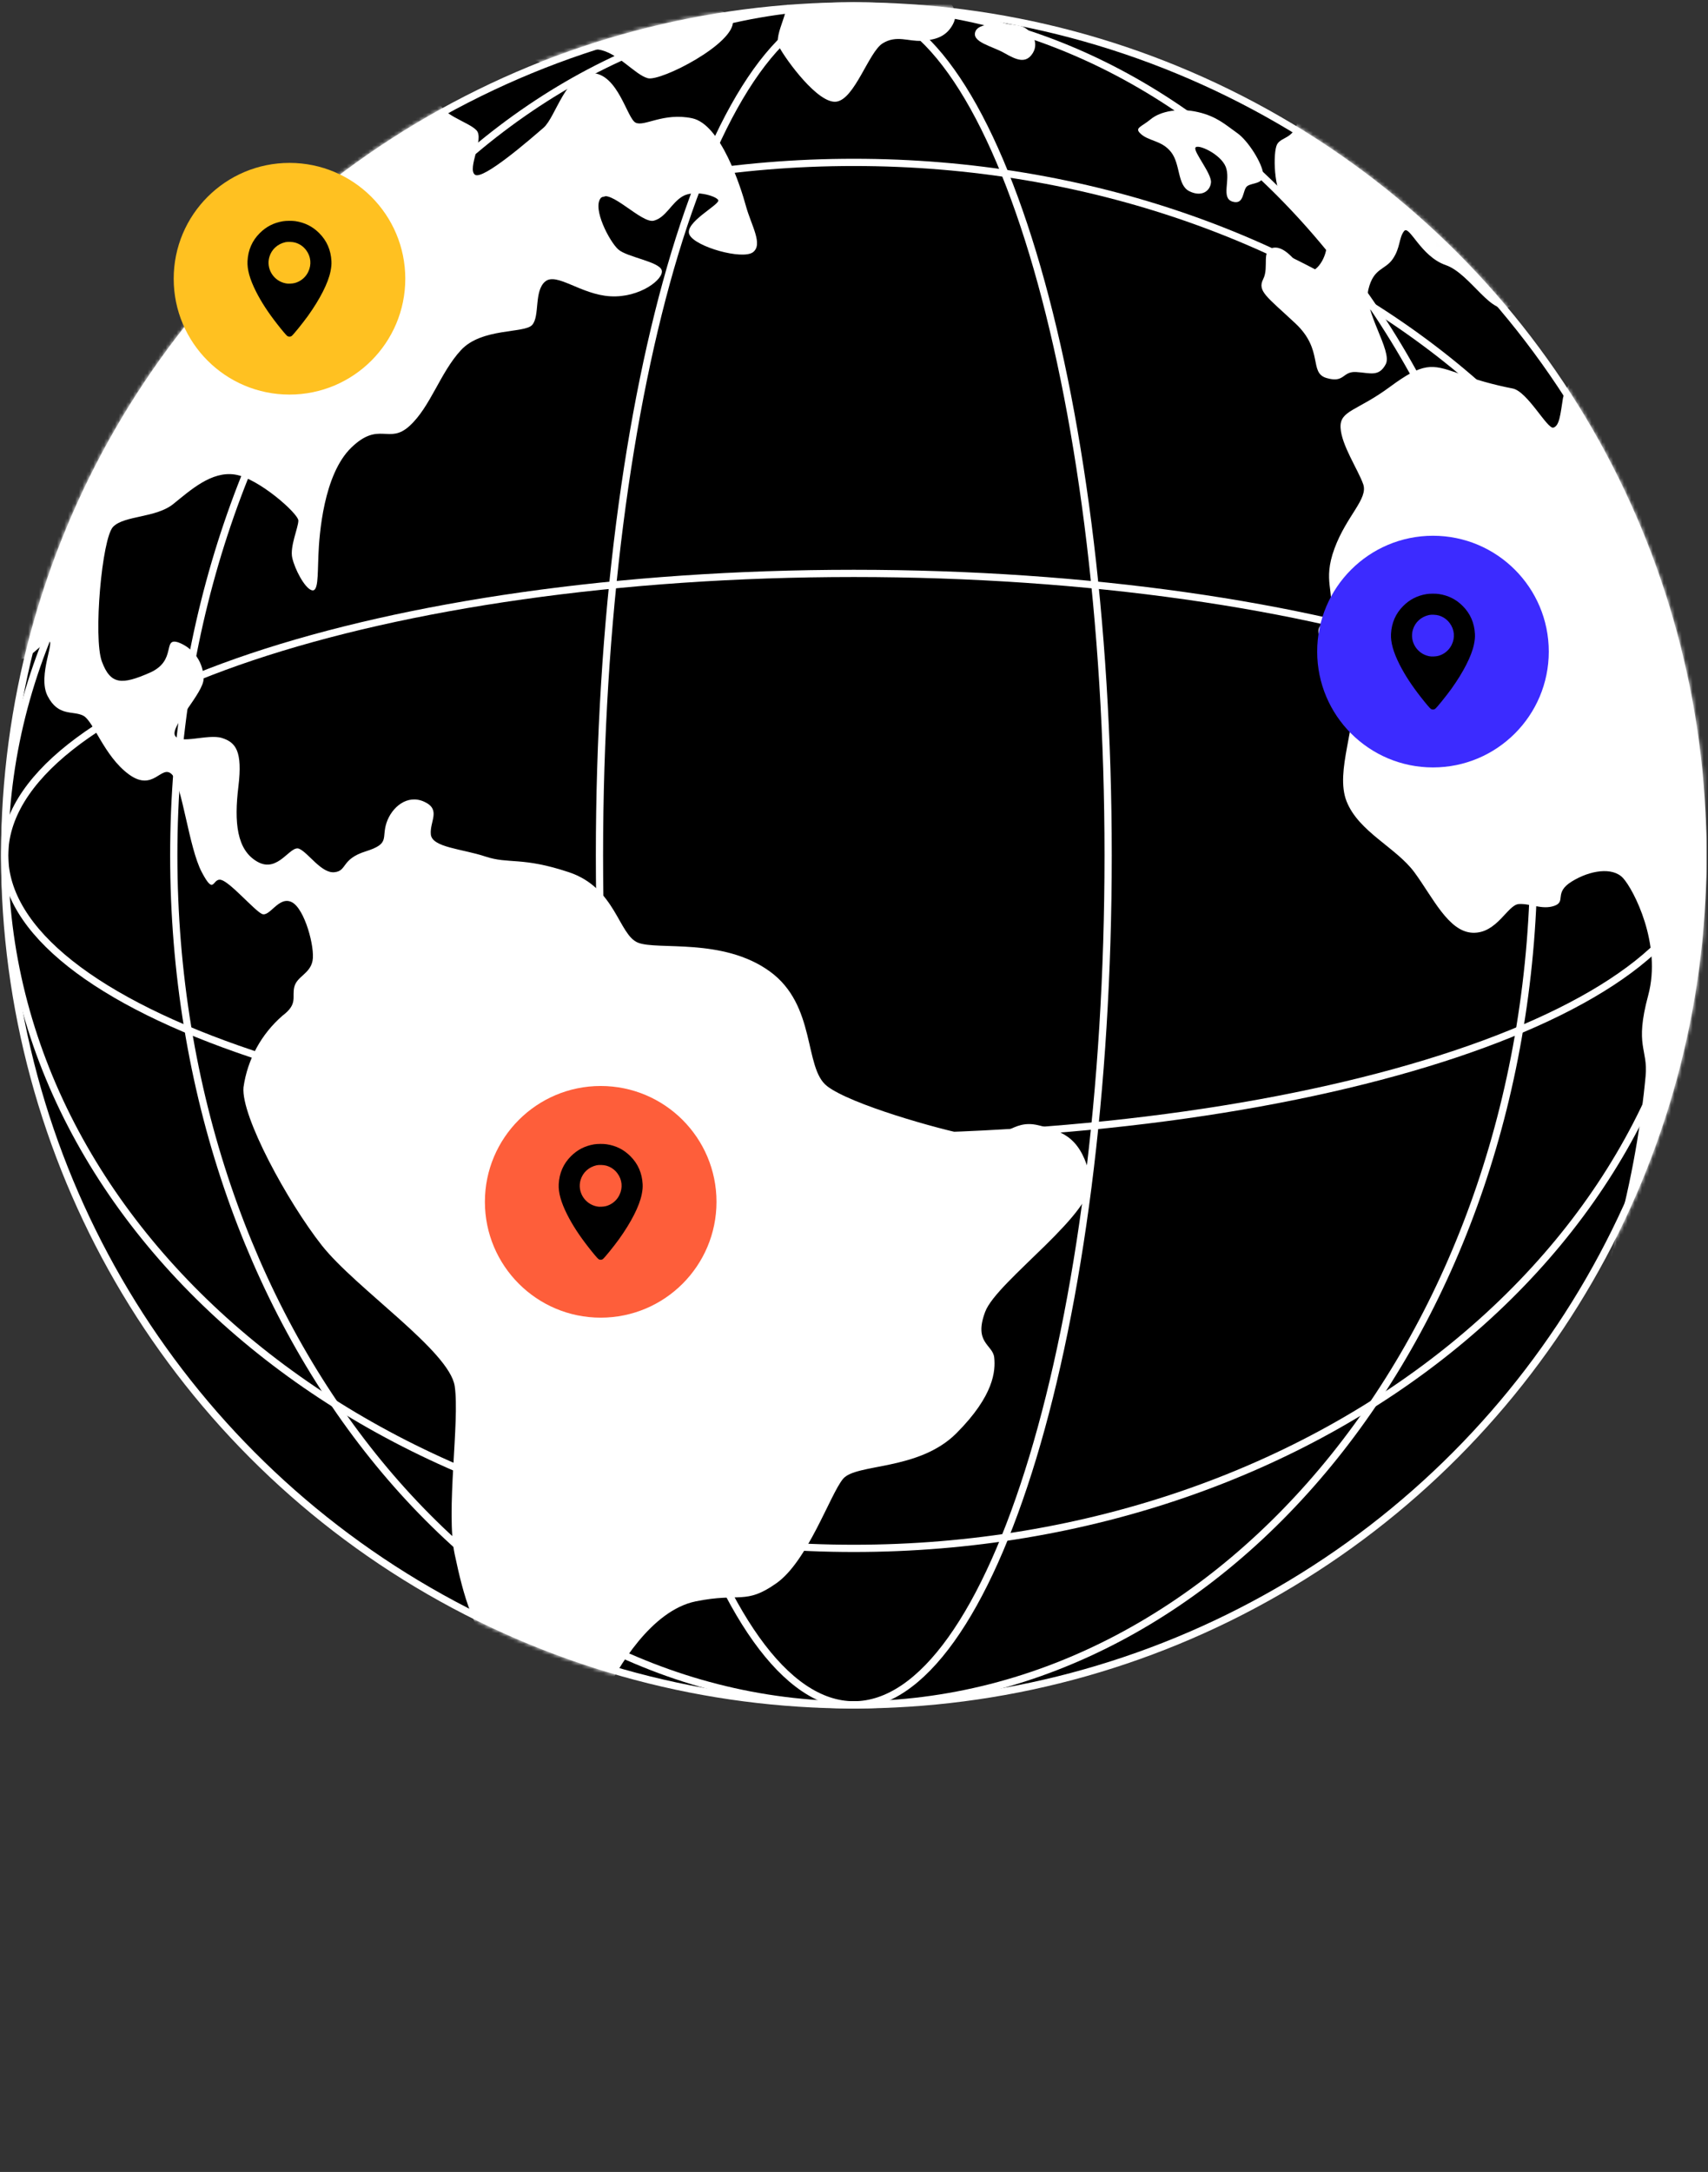<svg width="472" height="600" viewBox="0 0 472 600" fill="none" xmlns="http://www.w3.org/2000/svg" xmlns:xlink="http://www.w3.org/1999/xlink">
	<rect x="0" y="0" width="472" height="600" fill="#333333" stroke="none"/>
	<desc>
			Created with Pixso.
	</desc>
	<defs>
		<clipPath id="clip202_509">
			<rect id="maps-and-flags" width="32" height="32" transform="translate(150 316)" fill="white" fill-opacity="0"/>
		</clipPath>
		<clipPath id="clip202_515">
			<rect id="maps-and-flags" width="32" height="32" transform="translate(380 164)" fill="white" fill-opacity="0"/>
		</clipPath>
		<clipPath id="clip202_520">
			<rect id="maps-and-flags" width="32" height="32" transform="translate(64 61)" fill="white" fill-opacity="0"/>
		</clipPath>
		<clipPath id="clip198_322">
			<rect id="planet" width="472" height="600" fill="white" fill-opacity="0"/>
		</clipPath>
	</defs>
	<g clip-path="url(#clip198_322)">
		<mask id="mask198_325" mask-type="alpha" maskUnits="userSpaceOnUse" x="0" y="0" width="472" height="600">
			<rect id="rect" width="472" height="600" fill="#000000" fill-opacity="1"/>
		</mask>
		<g mask="url(#mask198_325)">
			<ellipse id="circle" cx="235.952" cy="236.3" rx="234.667" ry="234.667" fill="#000000" fill-opacity="1"/>
			<ellipse id="circle" cx="235.952" cy="236.3" rx="234.667" ry="234.667" stroke="#FFFFFF" stroke-opacity="1" stroke-width="2"/>
			<mask id="mask198_337" mask-type="alpha" maskUnits="userSpaceOnUse" x="1.285" y="1.633" width="469.334" height="469.334">
				<ellipse id="circle" cx="235.952" cy="236.3" rx="234.667" ry="234.667" fill="#FFFAF3" fill-opacity="1"/>
				<ellipse id="circle" cx="235.952" cy="236.3" rx="234.667" ry="234.667" stroke="#080808" stroke-opacity="1" stroke-width="2"/>
			</mask>
			<g mask="url(#mask198_337)">
				<path id="path" d="M272.24 362.41C269 371.06 274.38 371.41 274.75 375.02C275.12 378.63 274.75 385.46 264.31 395.92C253.87 406.38 236.56 404.2 232.97 408.53C229.38 412.86 223.23 431.22 214.59 437.34C205.94 443.45 204.51 439.87 192.26 442.37C180 444.87 170.63 460.74 167.07 468.31C163.52 475.88 167.8 488.46 159.15 488.84C150.5 489.23 146.54 470.47 138.62 460.39C130.69 450.3 128.18 441.3 125.66 429.39C123.14 417.49 127.09 392.65 125.66 382.93C124.23 373.2 98.28 355.91 88.91 344.01C79.54 332.11 66.56 308.35 67.29 300.36C68.38 292.67 72.22 285.63 78.1 280.55C82.41 277.29 80.62 275.51 81.34 272.61C82.06 269.71 85.67 269.02 86.37 265.41C87.08 261.8 84.23 251 80.62 249.21C77.01 247.41 74.49 253.52 72.34 252.45C70.19 251.37 63.69 243.8 61.16 243.08C58.62 242.36 59.36 247.76 55.75 240.91C52.14 234.06 50.36 216.77 47.48 213.9C44.59 211.03 42.44 218.94 35.59 213.9C28.74 208.87 25.85 199.13 22.98 197.69C20.11 196.24 16.13 198.04 13.16 192.28C10.19 186.52 15.76 176.06 13.16 177.17C10.56 178.28 4.97 186.54 3.52 178.6C2.08 170.66 10.73 144.01 9.28 129.61C7.84 115.21 12.89 100.06 22.98 87.82C22.98 87.82 24.41 79.9 25.85 74.85C27.3 69.79 58.29 49.66 61.88 43.87C63.39 41.46 63.89 37.68 64.43 33.61C108.54 1.14 161.91 -16.33 216.68 -16.23C223.73 -16.23 230.72 -15.95 237.65 -15.39C237.89 -15.05 238.12 -14.74 238.36 -14.43C241.48 -10.47 244.85 -7.95 253.99 -4.58C263.12 -1.2 265.27 3.09 263.34 6.7C261.41 10.31 258.3 11.02 254.69 11.27C251.08 11.52 247.72 9.59 243.9 11.99C240.07 14.39 236.21 27.35 231.15 28.08C226.1 28.8 217.24 16.56 215.31 12.97C213.38 9.37 219.64 1.68 216.68 -1.93C213.73 -5.54 208.59 -4.81 200.42 -5.54C192.24 -6.26 173.29 -3.12 173.99 0C174.7 3.13 201.86 -0.48 202.53 5.76C203.2 12.01 182.6 22.55 179.03 21.61C175.45 20.67 170.63 14.41 165.33 13.69C160.02 12.97 155.73 17.3 152.4 17.77C149.08 18.24 145.17 14.17 140.11 15.13C135.06 16.09 133.87 20.4 131.23 22.1C128.6 23.79 122.33 23.78 121.63 27.62C120.92 31.47 129.55 33.63 131.7 36.02C133.85 38.4 129.07 46.58 131.23 48.25C133.4 49.93 146.85 38.18 150.2 35.29C153.56 32.41 156.45 19.92 163.63 20.18C170.82 20.45 173.25 32.67 175.64 33.88C178.02 35.09 183.33 31 191.27 32.67C199.21 34.35 204.7 51.66 206.14 56.93C207.58 62.21 210.96 67.51 208.07 69.68C205.18 71.84 192.22 68.23 190.54 64.86C188.87 61.48 199.19 56.46 198.47 55.25C197.75 54.05 191.75 52.37 188.61 54.25C185.47 56.13 184.05 60.06 180.69 60.96C177.33 61.87 168.43 51.83 166.03 54.7C163.63 57.57 168.43 66.72 170.84 68.89C173.24 71.05 182.13 72.24 182.86 74.64C183.58 77.05 176.85 82.32 168.67 81.85C160.49 81.38 153.8 75.13 150.66 77.77C147.52 80.4 149.23 87.37 147.06 89.77C144.9 92.17 133.13 90.49 127.37 96.74C121.61 102.98 118.98 112.35 113.2 117.64C107.43 122.93 104.81 116.2 97.1 123.63C89.4 131.07 88.22 147.66 87.99 153.41C87.75 159.17 87.99 163.74 86.05 163.02C84.12 162.3 81.49 157.26 80.77 154.14C80.04 151.02 82.45 145.74 82.45 143.81C82.45 141.88 71.38 132.06 64.9 131.09C58.42 130.11 52.65 135.4 47.86 139.25C43.08 143.09 34.43 142.37 31.29 145.49C28.15 148.61 25.75 176.25 28.15 182.73C30.55 189.21 33.68 189.21 41.36 185.85C49.05 182.49 44.72 175.99 49.29 177.46C51.34 178.22 53.11 179.6 54.35 181.4C55.6 183.2 56.26 185.34 56.26 187.53C56.26 191.37 47.14 200.49 48.33 203.14C49.52 205.79 57.46 202.65 61.31 203.86C65.15 205.07 67.07 207.46 65.88 217.29C64.68 227.13 65.39 234.82 71.15 238.06C76.91 241.3 80.16 233.38 82.68 234.47C85.2 235.56 88.81 241.3 92.4 240.95C95.99 240.6 94.21 237.34 101.05 235.19C107.88 233.04 105.38 231.58 106.82 227.27C108.27 222.95 112.58 219.32 117.26 221.49C121.95 223.66 118.71 226.9 119.06 230.51C119.41 234.12 127.71 234.47 134.17 236.62C140.63 238.77 144.24 236.62 157.22 240.95C170.2 245.28 170.9 258.24 176.31 260.41C181.71 262.57 199.73 258.96 212.7 268.33C225.68 277.7 222.07 294.99 228.55 300.03C235.03 305.06 259.17 311.93 268.54 313.72C277.91 315.52 279.35 309.04 286.91 310.84C294.46 312.63 298.81 314.8 301.33 325.26C303.63 334.49 275.44 353.77 272.24 362.41Z" fill="#FFFFFF" fill-opacity="1" fill-rule="nonzero"/>
				<path id="path" d="M269.58 8.63C268.32 11.64 274.15 12.71 277.5 14.63C280.86 16.54 283.51 17.75 285.43 14.63C287.34 11.5 284.72 7.91 282.07 7.19C279.42 6.47 270.79 5.75 269.58 8.63Z" fill="#FFFFFF" fill-opacity="1" fill-rule="nonzero"/>
				<path id="path" d="M314.98 36.72C317.19 39.07 320.99 38.65 323.62 42.01C326.26 45.37 325.3 51.14 328.66 52.82C332.02 54.5 334.42 52.82 334.65 50.42C334.89 48.02 329.85 42.03 330.34 40.82C330.82 39.61 337.3 42.5 338.73 46.09C340.16 49.68 337.29 54.73 340.64 55.71C344 56.68 343.28 52.35 344.72 51.38C346.17 50.4 349.29 50.91 349.06 48.02C348.82 45.13 344.96 38.89 341.85 36.72C338.75 34.55 336.31 32.17 331.04 30.96C325.77 29.75 320.72 30.73 318.06 32.89C315.41 35.06 313.62 35.29 314.98 36.72Z" fill="#FFFFFF" fill-opacity="1" fill-rule="nonzero"/>
				<path id="path" d="M418.9 82C418.74 82.97 418.26 83.86 417.54 84.52C412.5 88.13 406.49 75.63 399.52 73.23C392.55 70.83 389.45 61.95 387.99 63.87C386.53 65.78 387.03 68.43 384.87 71.56C382.7 74.68 379.59 73.96 378.15 79.95C376.71 85.94 384.87 96.99 382.95 100.6C381.04 104.21 378.64 103 374.78 102.77C370.91 102.53 371.65 105.89 366.62 104.44C361.58 103 365.9 96.75 357.97 89.33C350.05 81.91 347.39 80.44 349.09 77.08C350.79 73.72 348.37 68.92 351.96 68.43C355.55 67.95 358.46 73.23 360.86 74.68C363.26 76.12 366.38 71.79 366.62 67.96C366.85 64.14 358.22 58.85 355.08 55.86C351.94 52.87 351.73 42.03 352.93 39.86C354.14 37.69 357.74 38.42 358.69 33.14C359.25 30.04 354.34 24.85 350.18 21.11C376.54 37.14 399.81 57.76 418.9 82Z" fill="#FFFFFF" fill-opacity="1" fill-rule="nonzero"/>
				<path id="path" d="M454.75 297.32C455.47 289.63 451.65 289.15 455.47 274.98C459.3 260.81 451.4 245.68 448.52 242.56C445.65 239.44 439.39 240.39 434.34 243.52C429.29 246.64 432.91 249.04 429.54 250.23C426.16 251.42 422.82 249.51 419.7 249.74C416.58 249.98 413.69 257.92 406.97 257.67C400.26 257.42 395.93 247.83 390.87 240.98C385.82 234.13 375.5 229.82 372.14 221.41C368.78 213 375.26 200.04 373.82 190.18C372.37 180.33 365.89 182.49 364.68 176.97C363.48 171.45 365.66 174.1 367.34 168.81C369.02 163.52 365.41 160.65 368.78 151.52C372.16 142.38 378.15 137.82 376.71 133.74C375.26 129.66 370.69 122.94 370.46 118.14C370.22 113.34 375.03 113.58 384.14 106.84C393.26 100.11 395.68 100.6 402.61 103C407.6 104.85 412.74 106.3 417.97 107.31C422.07 108.04 427.59 118.61 429.27 118.13C430.95 117.64 431.2 114.53 431.92 109.97C432.37 107.98 433.41 106.18 434.91 104.8C462.03 148.26 475.56 198.84 473.77 250.04C471.98 301.24 454.95 350.74 424.85 392.21C449.28 354.82 454.03 305.01 454.75 297.32Z" fill="#FFFFFF" fill-opacity="1" fill-rule="nonzero"/>
			</g>
			<path id="path" d="M423.87 236.3C423.87 366.12 339.54 470.96 235.95 470.96C132.35 470.96 48.02 366.12 48.02 236.3C48.02 106.48 132.35 1.63 235.95 1.63C339.54 1.63 423.87 106.48 423.87 236.3Z" fill="#000000" fill-opacity="0" fill-rule="nonzero"/>
			<path id="path" d="M235.95 470.96C132.35 470.96 48.02 366.12 48.02 236.3C48.02 106.48 132.35 1.63 235.95 1.63C339.54 1.63 423.87 106.48 423.87 236.3C423.87 366.12 339.54 470.96 235.95 470.96Z" stroke="#FFFFFF" stroke-opacity="1" stroke-width="2"/>
			<path id="path" d="M306.23 236.3C306.23 301.3 298.26 360.12 285.4 402.65C278.96 423.92 271.32 441.06 262.88 452.86C254.42 464.69 245.31 470.96 235.95 470.96C226.58 470.96 217.47 464.69 209.01 452.86C200.57 441.06 192.93 423.92 186.49 402.65C173.63 360.12 165.66 301.3 165.66 236.3C165.66 171.29 173.63 112.47 186.49 69.94C192.93 48.67 200.57 31.53 209.01 19.73C217.47 7.91 226.58 1.63 235.95 1.63C245.31 1.63 254.42 7.91 262.88 19.73C271.32 31.53 278.96 48.67 285.4 69.94C298.26 112.47 306.23 171.29 306.23 236.3Z" fill="#000000" fill-opacity="0" fill-rule="nonzero"/>
			<path id="path" d="M285.4 402.65C278.96 423.92 271.32 441.06 262.88 452.86C254.42 464.69 245.31 470.96 235.95 470.96C226.58 470.96 217.47 464.69 209.01 452.86C200.57 441.06 192.93 423.92 186.49 402.65C173.63 360.12 165.66 301.3 165.66 236.3C165.66 171.29 173.63 112.47 186.49 69.94C192.93 48.67 200.57 31.53 209.01 19.73C217.47 7.91 226.58 1.63 235.95 1.63C245.31 1.63 254.42 7.91 262.88 19.73C271.32 31.53 278.96 48.67 285.4 69.94C298.26 112.47 306.23 171.29 306.23 236.3C306.23 301.3 298.26 360.12 285.4 402.65Z" stroke="#FFFFFF" stroke-opacity="1" stroke-width="2"/>
			<path id="path" d="M235.95 314.19C170.95 314.19 112.14 305.37 69.62 291.14C48.36 284.02 31.22 275.56 19.42 266.22C7.61 256.87 1.28 246.75 1.28 236.3C1.28 225.84 7.61 215.72 19.42 206.37C31.22 197.03 48.36 188.57 69.62 181.45C112.14 167.22 170.95 158.4 235.95 158.4C300.95 158.4 359.75 167.22 402.27 181.45C423.54 188.57 440.67 197.03 452.47 206.37C464.28 215.72 470.61 225.84 470.61 236.3C470.61 246.75 464.28 256.87 452.47 266.22C440.67 275.56 423.54 284.02 402.27 291.14C359.75 305.37 300.95 314.19 235.95 314.19Z" fill="#000000" fill-opacity="0" fill-rule="nonzero"/>
			<path id="path" d="M69.62 291.14C48.36 284.02 31.22 275.56 19.42 266.22C7.61 256.87 1.28 246.75 1.28 236.3C1.28 225.84 7.61 215.72 19.42 206.37C31.22 197.03 48.36 188.57 69.62 181.45C112.14 167.22 170.95 158.4 235.95 158.4C300.95 158.4 359.75 167.22 402.27 181.45C423.54 188.57 440.67 197.03 452.47 206.37C464.28 215.72 470.61 225.84 470.61 236.3C470.61 246.75 464.28 256.87 452.47 266.22C440.67 275.56 423.54 284.02 402.27 291.14C359.75 305.37 300.95 314.19 235.95 314.19C170.95 314.19 112.14 305.37 69.62 291.14Z" stroke="#FFFFFF" stroke-opacity="1" stroke-width="2"/>
			<path id="path" d="M235.95 427.73C106.15 427.73 1.28 341.84 1.28 236.3C1.28 130.75 106.15 44.86 235.95 44.86C365.75 44.86 470.61 130.75 470.61 236.3C470.61 341.84 365.75 427.73 235.95 427.73Z" fill="#000000" fill-opacity="0" fill-rule="nonzero"/>
			<path id="path" d="M1.28 236.3C1.28 130.75 106.15 44.86 235.95 44.86C365.75 44.86 470.61 130.75 470.61 236.3C470.61 341.84 365.75 427.73 235.95 427.73C106.15 427.73 1.28 341.84 1.28 236.3Z" stroke="#FFFFFF" stroke-opacity="1" stroke-width="2"/>
		</g>
		<circle id="circle" cx="166" cy="332" r="32" fill="#FE5E3A" fill-opacity="1"/>
		<g clip-path="url(#clip202_509)">
			<path id="path" d="M164.18 316.12C161.61 316.56 159.57 317.61 157.78 319.4C155.69 321.48 154.56 324.06 154.4 327.12C154.28 329.43 155.03 332.13 156.74 335.52C158.21 338.43 160.08 341.3 162.63 344.56C163.96 346.27 165.15 347.67 165.43 347.85C165.72 348.05 166.27 348.05 166.56 347.85C166.99 347.57 169.61 344.33 171.09 342.28C174.43 337.61 176.68 333.2 177.33 329.98C177.56 328.85 177.64 328.01 177.59 327.12C177.43 324.06 176.3 321.48 174.21 319.4C172.39 317.57 170.26 316.5 167.65 316.1C166.77 315.96 165.05 315.97 164.18 316.12ZM167.59 322.02C168.84 322.39 169.85 323.1 170.62 324.13C171.93 325.88 172.15 328.12 171.18 330.1C170.61 331.28 169.7 332.19 168.53 332.78C167.76 333.16 167.13 333.31 166.21 333.35C165.62 333.38 165.34 333.36 164.87 333.26C161.55 332.57 159.49 329.19 160.44 325.97C161.05 323.9 162.7 322.39 164.88 321.9C165.53 321.75 166.89 321.81 167.59 322.02Z" fill="#000000" fill-opacity="1" fill-rule="nonzero"/>
			<path id="path" d="M157.78 319.4C155.69 321.48 154.56 324.06 154.4 327.12C154.28 329.43 155.03 332.13 156.74 335.52C158.21 338.43 160.08 341.3 162.63 344.56C163.96 346.27 165.15 347.67 165.43 347.85C165.72 348.05 166.27 348.05 166.56 347.85C166.99 347.57 169.61 344.33 171.09 342.28C174.43 337.61 176.68 333.2 177.33 329.98C177.56 328.85 177.64 328.01 177.59 327.12C177.43 324.06 176.3 321.48 174.21 319.4C172.39 317.57 170.26 316.5 167.65 316.1C166.77 315.96 165.05 315.97 164.18 316.12C161.61 316.56 159.57 317.61 157.78 319.4ZM170.62 324.13C171.93 325.88 172.15 328.12 171.18 330.1C170.61 331.28 169.7 332.19 168.53 332.78C167.76 333.16 167.13 333.31 166.21 333.35C165.62 333.38 165.34 333.36 164.87 333.26C161.55 332.57 159.49 329.19 160.44 325.97C161.05 323.9 162.7 322.39 164.88 321.9C165.53 321.75 166.89 321.81 167.59 322.02C168.84 322.39 169.85 323.1 170.62 324.13Z" stroke="#000000" stroke-opacity="0" stroke-width="0.006"/>
		</g>
		<circle id="circle" cx="396" cy="180" r="32" fill="#3C2BFF" fill-opacity="1"/>
		<g clip-path="url(#clip202_515)">
			<path id="path" d="M394.18 164.12C391.61 164.56 389.57 165.61 387.78 167.4C385.69 169.48 384.56 172.06 384.4 175.12C384.28 177.43 385.03 180.13 386.74 183.52C388.21 186.43 390.08 189.3 392.63 192.56C393.96 194.27 395.15 195.67 395.43 195.85C395.72 196.05 396.27 196.05 396.56 195.85C396.99 195.57 399.61 192.33 401.09 190.28C404.43 185.61 406.68 181.2 407.33 177.98C407.56 176.85 407.64 176.01 407.59 175.12C407.43 172.06 406.3 169.48 404.21 167.4C402.39 165.57 400.26 164.5 397.65 164.1C396.77 163.96 395.05 163.97 394.18 164.12ZM397.59 170.02C398.84 170.39 399.85 171.1 400.62 172.13C401.93 173.88 402.15 176.12 401.18 178.1C400.61 179.28 399.7 180.19 398.53 180.78C397.76 181.16 397.13 181.31 396.21 181.35C395.62 181.38 395.34 181.36 394.87 181.26C391.55 180.57 389.49 177.19 390.44 173.97C391.05 171.9 392.7 170.39 394.88 169.9C395.53 169.75 396.89 169.81 397.59 170.02Z" fill="#000000" fill-opacity="1" fill-rule="nonzero"/>
			<path id="path" d="M387.78 167.4C385.69 169.48 384.56 172.06 384.4 175.12C384.28 177.43 385.03 180.13 386.74 183.52C388.21 186.43 390.08 189.3 392.63 192.56C393.96 194.27 395.15 195.67 395.43 195.85C395.72 196.05 396.27 196.05 396.56 195.85C396.99 195.57 399.61 192.33 401.09 190.28C404.43 185.61 406.68 181.2 407.33 177.98C407.56 176.85 407.64 176.01 407.59 175.12C407.43 172.06 406.3 169.48 404.21 167.4C402.39 165.57 400.26 164.5 397.65 164.1C396.77 163.96 395.05 163.97 394.18 164.12C391.61 164.56 389.57 165.61 387.78 167.4ZM400.62 172.13C401.93 173.88 402.15 176.12 401.18 178.1C400.61 179.28 399.7 180.19 398.53 180.78C397.76 181.16 397.13 181.31 396.21 181.35C395.62 181.38 395.34 181.36 394.87 181.26C391.55 180.57 389.49 177.19 390.44 173.97C391.05 171.9 392.7 170.39 394.88 169.9C395.53 169.75 396.89 169.81 397.59 170.02C398.84 170.39 399.85 171.1 400.62 172.13Z" stroke="#000000" stroke-opacity="0" stroke-width="0.006"/>
		</g>
		<circle id="circle" cx="80" cy="77" r="32" fill="#FFC121" fill-opacity="1"/>
		<rect id="maps-and-flags" width="32" height="32" transform="translate(64 61)" fill="#FFC121" fill-opacity="1"/>
		<g clip-path="url(#clip202_520)">
			<path id="path" d="M78.18 61.12C75.61 61.56 73.57 62.61 71.78 64.4C69.69 66.48 68.56 69.06 68.4 72.12C68.28 74.43 69.03 77.13 70.74 80.52C72.21 83.43 74.08 86.3 76.63 89.56C77.96 91.27 79.15 92.67 79.43 92.85C79.72 93.05 80.27 93.05 80.56 92.85C80.99 92.57 83.61 89.33 85.09 87.28C88.43 82.61 90.68 78.2 91.33 74.98C91.56 73.84 91.64 73.01 91.59 72.12C91.43 69.06 90.3 66.48 88.21 64.4C86.39 62.57 84.26 61.5 81.64 61.09C80.77 60.96 79.05 60.97 78.18 61.12ZM81.59 67.02C82.84 67.39 83.84 68.09 84.62 69.13C85.93 70.88 86.14 73.12 85.18 75.09C84.61 76.28 83.7 77.19 82.53 77.78C81.76 78.16 81.13 78.31 80.21 78.35C79.62 78.38 79.34 78.36 78.87 78.26C75.55 77.57 73.49 74.19 74.44 70.97C75.05 68.9 76.69 67.39 78.88 66.9C79.53 66.75 80.89 66.81 81.59 67.02Z" fill="#000000" fill-opacity="1" fill-rule="nonzero"/>
			<path id="path" d="M71.78 64.4C69.69 66.48 68.56 69.06 68.4 72.12C68.28 74.43 69.03 77.13 70.74 80.52C72.21 83.43 74.08 86.3 76.63 89.56C77.96 91.27 79.15 92.67 79.43 92.85C79.72 93.05 80.27 93.05 80.56 92.85C80.99 92.57 83.61 89.33 85.09 87.28C88.43 82.61 90.68 78.2 91.33 74.98C91.56 73.84 91.64 73.01 91.59 72.12C91.43 69.06 90.3 66.48 88.21 64.4C86.39 62.57 84.26 61.5 81.64 61.09C80.77 60.96 79.05 60.97 78.18 61.12C75.61 61.56 73.57 62.61 71.78 64.4ZM84.62 69.13C85.93 70.88 86.14 73.12 85.18 75.09C84.61 76.28 83.7 77.19 82.53 77.78C81.76 78.16 81.13 78.31 80.21 78.35C79.62 78.38 79.34 78.36 78.87 78.26C75.55 77.57 73.49 74.19 74.44 70.97C75.05 68.9 76.69 67.39 78.88 66.9C79.53 66.75 80.89 66.81 81.59 67.02C82.84 67.39 83.84 68.09 84.62 69.13Z" stroke="#000000" stroke-opacity="0" stroke-width="0.006"/>
		</g>
	</g>
</svg>
